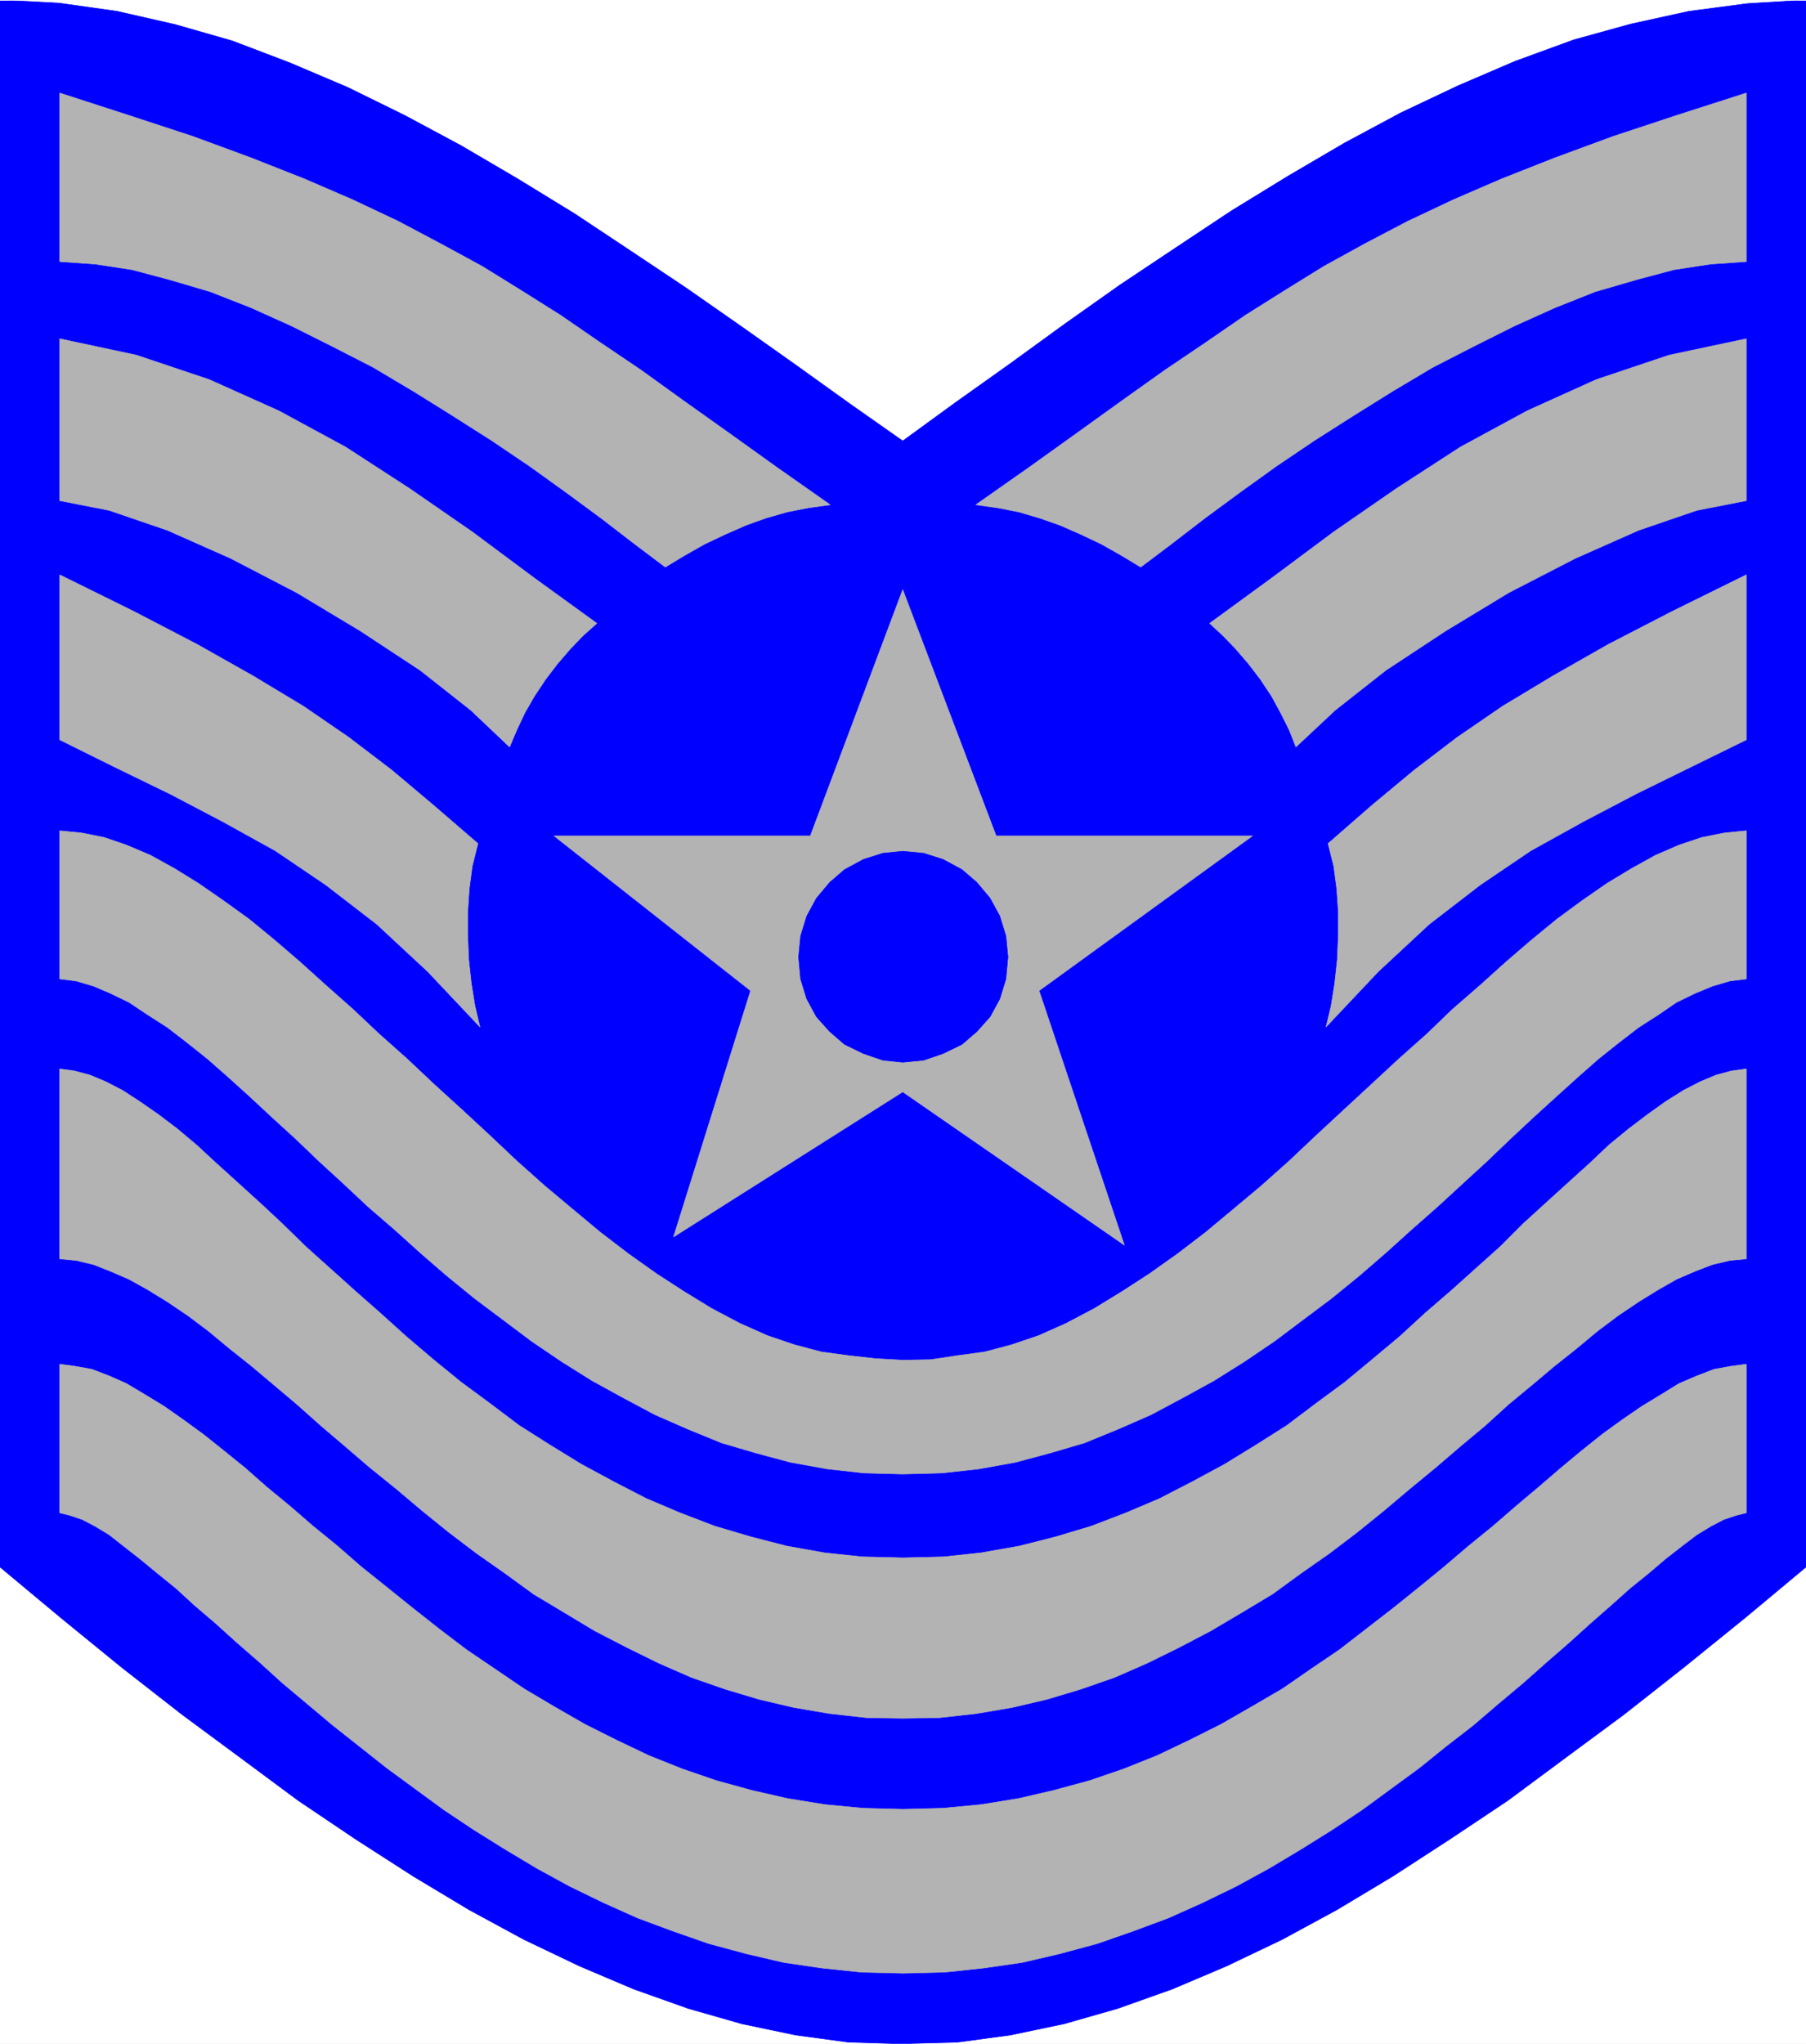 <svg width="3527.172" height="3990.859" viewBox="0 0 2645.379 2993.144" xmlns="http://www.w3.org/2000/svg"><rect x="0" y="0" width="2645.379" height="2993.144" fill="#808080" stroke="none"/><defs><clipPath id="a"><path d="M0 0h2645.379v2992.184H0Zm0 0"/></clipPath></defs><path style="fill:#fff;fill-opacity:1;fill-rule:nonzero;stroke:none" d="M0 2992.184h2645.379V-.961H0Zm0 0" transform="translate(0 .96)"/><g clip-path="url(#a)" transform="translate(0 .96)"><path style="fill:#fff;fill-opacity:1;fill-rule:evenodd;stroke:#fff;stroke-width:.14;stroke-linecap:square;stroke-linejoin:bevel;stroke-miterlimit:10;stroke-opacity:1" d="M0 .5h507.75V575H0Zm0 0" transform="matrix(5.21 0 0 -5.21 0 2994.79)"/><path style="fill:#00f;fill-opacity:1;fill-rule:evenodd;stroke:#00f;stroke-width:.14;stroke-linecap:square;stroke-linejoin:bevel;stroke-miterlimit:10;stroke-opacity:1" d="m253.23.5 15.93.43 14.93 2.01 15.08 3.16 15.07 4.31 15.36 5.46 15.22 6.46 15.64 7.47 15.36 8.33 15.8 9.48 15.93 10.34 16.37 10.92 16.07 11.92 16.51 12.2 16.8 13.22 17.22 13.93 17.23 14.36V575l-16.51-1.01-16.36-2.15-16.37-3.59-16.08-4.45-16.5-6.03-16.08-6.9-16.08-7.61-15.79-8.47-15.94-9.34-15.93-9.77-15.79-10.48-15.51-10.34-15.64-11.06-15.22-11.06-15.36-10.92-14.79-10.77-14.93 10.49-15.21 10.91-15.22 10.77-15.65 10.92-15.5 10.34-15.79 10.48-15.94 9.77-15.93 9.34-15.79 8.47-16.08 7.9-16.22 6.89-16.22 6.18-16.08 4.6-16.37 3.73-16.36 2.3L0 575V134.5l17.23-14.36 17.08-13.93 16.94-13.22 16.51-12.2 16.08-11.92 16.22-10.92 16.08-10.34 15.79-9.48 15.36-8.33 15.64-7.47 15.22-6.46 15.36-5.46 15.07-4.31 15.08-3.16L238.59.93zm0 0" transform="matrix(5.21 0 0 -5.21 0 2994.79)"/></g><path style="fill:#b3b3b3;fill-opacity:1;fill-rule:evenodd;stroke:#b3b3b3;stroke-width:.14;stroke-linecap:square;stroke-linejoin:bevel;stroke-miterlimit:10;stroke-opacity:1" d="m253.8 20.32 11.78.29 10.91 1.15 10.91 1.58 10.47 2.44 10.63 2.87 9.9 3.45 10.05 3.73 9.62 4.31 9.47 4.6 9.19 5.02 8.9 5.32 8.76 5.46 8.61 5.74 8.04 5.89 8.04 5.89 7.47 6.03 7.6 5.89 7.04 6.03 7.03 5.89 6.46 5.74 6.46 5.61 6.03 5.45 5.74 5.03 5.31 4.74 5.32 4.31 4.73 4.02 4.6 3.59 4.16 3.16 4.02 2.44 3.59 1.87 3.44 1.15 2.88.72v41.79l-4.31-.57-4.74-.86-4.88-1.87-5.02-2.16-4.88-3.01-5.46-3.31-5.45-3.73-5.75-4.17-5.74-4.59-5.88-4.88-6.18-5.32-6.31-5.31-6.46-5.6-6.89-5.61-6.9-5.88-7.03-5.75-7.32-5.89-15.22-11.78-8.04-5.45-7.89-5.46-8.62-5.03-8.75-5.02-8.9-4.46-9.05-4.31-9.33-3.73-9.62-3.3-10.04-2.73-9.91-2.3-10.62-1.72-10.63-1.01-11.34-.29-11.19.29-10.63 1.01-10.62 1.72-10.05 2.3-9.9 2.73-9.62 3.3-9.33 3.73-9.05 4.31-8.9 4.46-8.75 5.02-8.47 5.03-8.04 5.46-8.04 5.45-7.75 5.89-7.47 5.89-7.32 5.89-7.18 5.75-6.74 5.88-6.89 5.61-6.46 5.6-6.46 5.31-6.03 5.32-6.03 4.88-5.75 4.59-5.74 4.17-5.31 3.73-5.45 3.31-5.03 3.01-4.88 2.16-4.88 1.87-4.74.86-4.3.57v-41.79l2.87-.72 3.44-1.15 3.59-1.87 4.02-2.44 4.02-3.16 4.59-3.59 4.88-4.02 5.32-4.31 5.16-4.74 5.89-5.03 6.03-5.45 6.46-5.61 6.32-5.74 7.03-5.89 7.18-6.03 7.46-5.89 7.61-6.03 8.04-5.89 8.04-5.89 8.61-5.74 8.76-5.46 8.9-5.32 9.19-5.02 9.47-4.6 9.62-4.31 10.05-3.73 9.9-3.45 10.63-2.87 10.48-2.44 10.76-1.58 11.06-1.15zm0 0" transform="matrix(5.21 0 0 -5.21 0 2995.75)"/><path style="fill:#b3b3b3;fill-opacity:1;fill-rule:evenodd;stroke:#b3b3b3;stroke-width:.14;stroke-linecap:square;stroke-linejoin:bevel;stroke-miterlimit:10;stroke-opacity:1" d="m253.8 91.99 10.05.14 10.48 1.15 10.19 1.73 9.77 2.29 9.61 2.88 9.48 3.3 9.19 4.02 9.04 4.45 8.76 4.6 8.75 5.17 8.62 5.17 7.89 5.75 8.19 5.74 7.75 5.89 7.46 6.03 7.32 6.18 7.32 6.03 7.04 6.03 6.89 5.75 6.46 5.88 6.6 5.46 6.32 5.32 6.32 5.02 5.88 4.89 5.74 4.31 5.75 3.87 5.59 3.45 5.03 2.87 5.31 2.3 4.88 1.87 4.88 1.15 4.6.43v53.43l-4.17-.58-4.3-1.15-4.45-1.86-4.74-2.45-5.03-3.16-5.02-3.59-5.31-4.02-5.6-4.59-5.46-5.17-6.03-5.46-6.17-5.6-6.46-5.89-6.31-6.32-6.89-6.18-7.04-6.32-7.32-6.32-7.18-6.6-7.75-6.47-7.61-6.32-8.18-6.03-8.18-6.17-8.62-5.46-8.9-5.46-9.04-4.88-9.19-4.74-9.47-4.02-9.76-3.74-10.05-3.01-10.2-2.59-10.62-1.87-10.62-1.15-11.49-.28-11.34.28-10.76 1.15-10.48 1.87-10.05 2.59-10.19 3.01-9.77 3.74-9.47 4.02-9.19 4.74-9.04 4.88-8.9 5.46-8.62 5.46-8.18 6.17-8.18 6.03-7.75 6.32-7.61 6.47-7.32 6.6-7.18 6.32-7.03 6.32-6.89 6.18-6.46 6.32-6.32 5.89-6.17 5.6-6.03 5.46-5.6 5.17-5.46 4.59-5.31 4.02-5.17 3.59-4.88 3.16-4.73 2.45-4.45 1.86-4.31 1.15-4.16.58v-53.43l4.59-.43 4.88-1.15 4.74-1.87 5.31-2.3 5.17-2.87 5.6-3.45 5.74-3.87 5.74-4.31 5.89-4.89 6.31-5.02 6.32-5.32 6.46-5.46 6.6-5.88 6.75-5.75 7.03-6.03 7.47-6.03 7.32-6.18 7.46-6.03 7.76-5.89 8.18-5.74 7.89-5.75 8.62-5.17 8.61-5.17 8.9-4.6 9.04-4.45 9.19-4.02 9.48-3.3 9.62-2.88 9.76-2.29 10.19-1.73 10.48-1.15zm0 0" transform="matrix(5.21 0 0 -5.21 0 2995.75)"/><path style="fill:#b3b3b3;fill-opacity:1;fill-rule:evenodd;stroke:#b3b3b3;stroke-width:.14;stroke-linecap:square;stroke-linejoin:bevel;stroke-miterlimit:10;stroke-opacity:1" d="m253.8 192.67 7.9.14 7.61 1.15 7.46 1.01 7.61 2.01 7.61 2.58 7.75 3.45 7.9 4.17 7.75 4.74 7.75 5.02 7.9 5.6 7.89 6.04 7.75 6.46 7.9 6.61 7.89 7.03 7.61 7.19 7.75 7.18 7.76 7.18 7.75 7.18 7.75 6.89 7.32 7.04 7.61 6.61 7.32 6.6 7.18 6.18 7.18 5.89 7.03 5.17 7.04 4.88 6.89 4.17 6.74 3.73 6.61 2.87 6.46 2.16 6.46 1.29 6.03.58v-41.66l-4.6-.57-4.88-1.44-4.88-2.01-5.31-2.58-5.03-3.45-5.59-3.59-5.6-4.31-5.75-4.59-5.88-5.18-6.03-5.45-6.32-5.75-6.46-6.03-6.6-6.32-6.89-6.32-7.03-6.46-7.18-6.32-7.32-6.61-7.47-6.46-7.75-6.32-8.04-6.03-8.04-6.04-8.47-5.74-8.47-5.31-8.9-4.89-8.9-4.74-9.19-4.02-9.47-3.88-9.76-2.87-9.62-2.58-10.34-1.87-10.33-1.15-11.06-.29-10.91.29-10.33 1.15-10.34 1.87-9.62 2.58-9.76 2.87-9.47 3.88-9.19 4.02-8.9 4.74-8.9 4.89-8.47 5.31-8.47 5.74-8.04 6.04-8.04 6.03-7.75 6.32-7.46 6.46-7.33 6.61-7.32 6.32-6.89 6.46-6.89 6.32-6.6 6.32-6.61 6.03-6.17 5.75-6.03 5.45-5.88 5.18-5.75 4.59-5.59 4.31-5.6 3.59-5.17 3.45-5.31 2.58-4.74 2.01-4.88 1.44-4.59.57v41.66l6.03-.58 6.46-1.29 6.31-2.16 6.75-2.87 6.75-3.73 6.74-4.17 7.04-4.88 7.17-5.17 7.18-5.89 7.18-6.18 7.32-6.6 7.47-6.61 7.46-7.04 7.75-6.89 7.61-7.18 7.9-7.18 7.75-7.18 7.61-7.19 7.89-7.03 7.9-6.61 7.75-6.46 7.9-6.04 7.89-5.6 7.75-5.02 7.75-4.74 7.9-4.17 7.75-3.45 7.61-2.58 7.61-2.01 7.46-1.01 7.61-.86zm0 0" transform="matrix(5.21 0 0 -5.21 0 2995.75)"/><path style="fill:#b3b3b3;fill-opacity:1;fill-rule:evenodd;stroke:#b3b3b3;stroke-width:.14;stroke-linecap:square;stroke-linejoin:bevel;stroke-miterlimit:10;stroke-opacity:1" d="m134.37 337.88-1.58-6.32-.86-6.47-.43-6.46v-6.61l.28-6.75.72-6.6 1.01-6.32 1.43-6.04-14.64 15.52-14.36 13.35-14.35 11.06-14.21 9.62-14.79 8.19-14.79 7.76-15.36 7.47-15.64 7.75v46.39l20.67-10.2 17.94-9.33 15.79-8.91 14.07-8.47 12.78-8.76 12.06-9.19 11.77-9.91zm33.44 61.9-3.87-3.45-3.59-3.73-3.59-4.17-3.3-4.31-3.16-4.74-2.73-4.74-2.29-4.88-2.01-4.74-10.91 10.34-14.21 11.2-16.8 11.06L83.4 408.4l-18.51 9.62-17.8 7.9-16.37 5.6-13.92 2.73v45.53l21.53-4.6 20.53-6.89 19.52-8.76 18.81-10.2 17.94-11.64 17.66-12.2 17.37-12.93zm65.61 33.32-6.17-.86-5.89-1.15-6.03-1.73-5.6-2.01-5.88-2.58-5.75-2.73-5.59-3.16-5.46-3.3-8.76 6.6-9.33 7.18-9.76 7.19-10.19 7.32-10.62 7.18-11.06 7.04-11.05 6.89-11.34 6.75-11.49 5.89-11.48 5.75-11.48 5.17-11.35 4.45-11.19 3.3-10.77 2.88-10.34 1.58-10.04.71v47.4l19.52-6.32 17.94-5.89 16.37-6.03 14.93-5.89 13.64-5.89 12.77-6.03 11.92-6.32 11.63-6.32 10.91-6.75 11.19-7.04 11.06-7.61 11.48-7.75 11.77-8.48 12.92-9.19 13.64-9.77zm139.96-95.22 1.58-6.32.86-6.47.44-6.46v-6.61l-.29-6.75-.72-6.6-1-6.32-1.44-6.04 14.64 15.52 14.36 13.35 14.35 11.06 14.22 9.62 14.78 8.19 14.79 7.76 15.21 7.47 15.8 7.75v46.39l-20.68-10.2-18.08-9.33-15.65-8.91-14.07-8.47-12.78-8.76-12.05-9.19-11.92-9.91zm-33.3 61.9 3.73-3.45 3.59-3.73 3.59-4.17 3.3-4.31 3.16-4.74 2.58-4.74 2.44-4.88 1.87-4.74 11.05 10.34 14.22 11.2 16.79 11.06 17.8 10.78 18.66 9.62 17.81 7.9 16.36 5.6 13.93 2.73v45.53l-21.68-4.6-20.53-6.89-19.38-8.76-18.81-10.2-17.94-11.64-17.66-12.2-17.37-12.93zm-65.75 33.32 6.17-.86 5.89-1.15 5.89-1.73 5.74-2.01 5.88-2.58 5.75-2.73 5.59-3.16 5.46-3.3 8.76 6.6 9.33 7.18 9.76 7.19 10.19 7.32 10.62 7.18 11.06 7.04 11.05 6.89 11.34 6.75 11.49 5.89 11.48 5.75 11.49 5.17 11.19 4.45 11.34 3.3 10.77 2.88 10.34 1.58 10.05.71v47.4l-19.67-6.32-17.8-5.89-16.37-6.03-14.93-5.89-13.63-5.89-12.78-6.03-12.06-6.32-11.48-6.32-10.91-6.75-11.2-7.04-11.06-7.61-11.48-7.75-11.91-8.48-12.78-9.19-13.64-9.77zm-63.31-136.59-55.26 43.52h72.06l25.98 69.23 26.27-69.23h72.07l-60.01-43.52 23.98-71.52-62.31 43.08-64.45-40.79zm0 0" transform="matrix(5.21 0 0 -5.21 0 2995.75)"/><path style="fill:#00f;fill-opacity:1;fill-rule:evenodd;stroke:#00f;stroke-width:.14;stroke-linecap:square;stroke-linejoin:bevel;stroke-miterlimit:10;stroke-opacity:1" d="m253.8 335.72 5.89-.57 5.45-1.73 5.32-2.87 4.16-3.59 3.73-4.45 2.73-5.03 1.72-5.6.58-5.89-.58-6.18-1.72-5.6-2.73-5.02-3.73-4.17-4.16-3.59-5.32-2.58-5.45-1.87-5.89-.58-5.59.58-5.46 1.87-5.31 2.58-4.16 3.59-3.74 4.17-2.72 5.02-1.73 5.6-.57 6.18.57 5.89 1.73 5.6 2.72 5.03 3.74 4.45 4.16 3.59 5.31 2.87 5.46 1.73zm0 0" transform="matrix(5.21 0 0 -5.21 0 2995.75)"/></svg>
